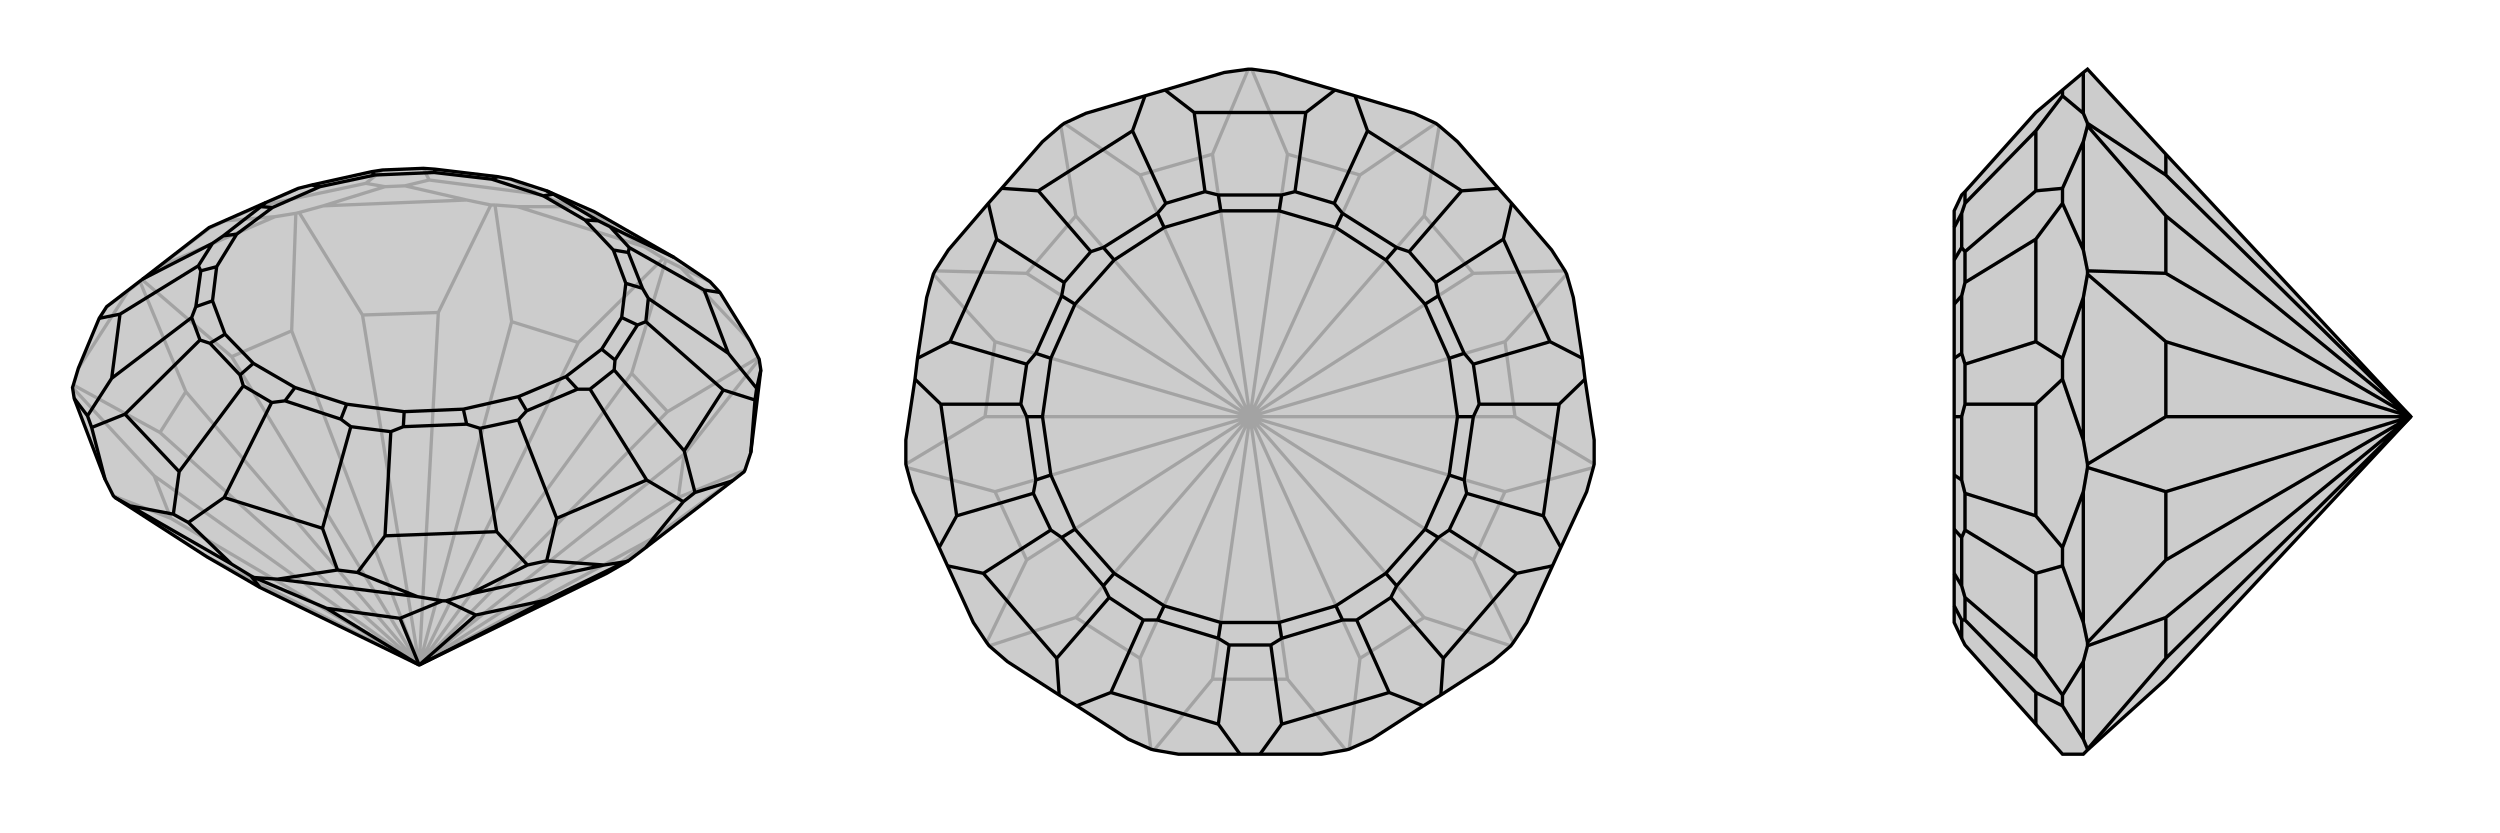 <svg xmlns="http://www.w3.org/2000/svg" viewBox="0 0 3000 1000">
    <g stroke="currentColor" stroke-width="4" fill="none" transform="translate(3 -23)">
        <path fill="currentColor" stroke="none" fill-opacity=".2" d="M309,728L245,691L135,620L133,618L123,598L86,501L84,488L85,485L91,465L116,405L125,391L168,358L248,296L316,266L355,249L371,245L443,229L456,227L505,225L519,226L594,235L610,238L653,252L710,277L806,332L849,361L861,374L897,432L907,452L908,454L910,467L898,566L891,587L890,589L876,600L772,680L751,696L725,711L500,821z" />
<path stroke-opacity=".2" d="M500,821L245,691M500,821L202,645M500,821L780,669M500,821L811,620M500,821L818,568M500,821L798,517M500,821L755,471M500,821L691,434M500,821L611,409M500,821L523,398M500,821L432,401M500,821L347,420M500,821L275,451M500,821L220,493M500,821L189,542M500,821L182,594M725,711L780,669M780,669L890,589M811,620L818,568M811,620L891,587M818,568L908,454M814,344L897,432M798,517L755,471M798,517L907,452M755,471L796,335M618,271L770,319M691,434L611,409M691,434L793,333M611,409L591,269M385,270L557,263M523,398L432,401M523,398L586,269M432,401L356,278M188,343L327,283M347,420L275,451M347,420L352,279M275,451L168,359M91,465L151,372M220,493L189,542M220,493L165,361M189,542L85,485M202,645L182,594M202,645L133,618M182,594L84,488M188,343L248,297M151,372L125,391M168,359L165,361M188,343L168,359M151,372L165,361M385,270L459,247M327,283L267,288M356,278L352,279M385,270L356,278M327,283L352,279M618,271L683,271M557,263L483,246M591,269L586,269M618,271L591,269M557,263L586,269M814,344L849,361M770,319L705,278M796,335L793,333M814,344L796,335M770,319L793,333M248,297L267,288M248,297L248,296M267,288L309,270M459,247L483,246M459,247L436,243M483,246L512,239M683,271L705,278M683,271L643,256M705,278L710,277M309,270L436,243M309,270L355,249M436,243L456,227M512,239L643,256M512,239L505,225M643,256L610,238" />
<path d="M309,728L245,691L135,620L133,618L123,598L86,501L84,488L85,485L91,465L116,405L125,391L168,358L248,296L316,266L355,249L371,245L443,229L456,227L505,225L519,226L594,235L610,238L653,252L710,277L806,332L849,361L861,374L897,432L907,452L908,454L910,467L898,566L891,587L890,589L876,600L772,680L751,696L725,711L500,821z" />
<path d="M500,821L389,753M500,821L477,765M500,821L568,761M500,821L653,743M153,630L275,700M309,728L298,714M498,739L330,718M389,753L477,765M389,753L302,716M477,765L528,744M722,701L560,736M568,761L653,743M568,761L532,744M653,743L748,697M153,630L205,640M123,598L107,536M153,630L135,620M86,501L102,522M910,467L905,489M876,600L831,614M898,566L903,503M722,701L653,696M772,680L817,625M748,697L751,696M722,701L748,697M498,739L426,710M560,736L630,701M528,744L532,744M498,739L528,744M560,736L532,744M275,700L223,650M330,718L402,707M298,714L302,716M275,700L298,714M330,718L302,716M205,640L223,650M205,640L212,589M223,650L266,620M107,536L102,522M107,536L147,520M102,522L131,477M116,405L141,400M861,374L842,371M905,489L903,503M905,489L871,447M903,503L865,491M831,614L817,625M831,614L818,564M817,625L773,599M653,696L630,701M653,696L665,645M630,701L593,661M426,710L402,707M426,710L459,666M402,707L384,657M212,589L147,520M212,589L289,486M147,520L237,431M131,477L141,400M131,477L227,404M141,400L235,342M168,358L252,315M806,332L729,295M842,371L871,447M842,371L752,320M871,447L775,381M865,491L818,564M865,491L772,409M818,564L734,467M773,599L665,645M773,599L705,490M665,645L619,527M593,661L459,666M593,661L573,537M459,666L466,541M266,620L384,657M266,620L323,506M384,657L418,535M285,473L249,435M232,391L238,348M265,306L310,271M661,256L715,288M751,326L768,369M762,413L735,455M690,490L629,516M557,532L481,535M339,504L406,526M289,486L323,506M289,486L285,473M323,506L339,504M285,473L301,459M339,504L351,488M237,431L227,404M237,431L249,435M227,404L232,391M249,435L267,424M232,391L252,384M235,342L252,315M235,342L238,348M252,315L265,306M238,348L257,343M265,306L281,304M316,266L310,271M310,271L324,272M371,245L381,247M443,229L447,233M519,226L518,230M653,252L661,256M594,235L587,238M661,256L649,258M729,295L752,320M729,295L715,288M752,320L751,326M715,288L699,287M751,326L733,323M775,381L772,409M775,381L768,369M772,409L762,413M768,369L748,363M762,413L743,404M734,467L705,490M734,467L735,455M705,490L690,490M735,455L719,442M690,490L676,475M619,527L573,537M619,527L629,516M573,537L557,532M629,516L619,499M557,532L553,514M466,541L418,535M466,541L481,535M418,535L406,526M481,535L482,517M406,526L413,508M301,459L267,424M252,384L257,343M281,304L324,272M381,247L447,233M518,230L587,238M649,258L699,287M733,323L748,363M743,404L719,442M676,475L619,499M553,514L482,517M351,488L413,508M301,459L351,488M267,424L252,384M257,343L281,304M324,272L381,247M447,233L518,230M587,238L649,258M699,287L733,323M748,363L743,404M719,442L676,475M619,499L553,514M482,517L413,508" />
    </g>
    <g stroke="currentColor" stroke-width="4" fill="none" transform="translate(1000 0)">
        <path fill="currentColor" stroke="none" fill-opacity=".2" d="M385,900L381,899L354,887L292,847L271,834L209,794L187,775L184,771L168,747L137,679L127,657L96,590L88,561L87,557L87,528L98,455L101,430L112,357L120,329L122,325L138,300L186,244L202,226L251,170L273,151L277,148L303,136L374,115L398,108L469,87L498,83L502,83L531,87L602,108L626,115L697,136L723,148L727,151L749,170L798,226L814,244L862,300L878,325L880,329L888,357L899,430L902,455L913,528L913,557L912,561L904,590L873,657L863,679L832,747L816,771L813,775L791,794L729,834L708,847L646,887L619,899L615,900L586,905L512,905L488,905L414,905z" />
<path stroke-opacity=".2" d="M500,500L455,815M500,500L368,790M500,500L545,815M500,500L632,790M500,500L709,741M500,500L768,672M500,500L806,590M500,500L818,500M500,500L806,410M500,500L768,328M500,500L709,259M500,500L632,210M500,500L545,185M500,500L455,185M500,500L368,210M500,500L291,259M500,500L232,328M500,500L194,410M500,500L182,500M500,500L194,590M500,500L232,672M500,500L291,741M455,815L545,815M455,815L385,900M545,815L615,900M632,790L709,741M632,790L619,899M709,741L813,775M768,672L806,590M768,672L816,771M806,590L912,561M818,500L806,410M818,500L913,557M806,410L880,329M768,328L709,259M768,328L878,325M709,259L727,151M632,210L545,185M632,210L723,148M545,185L502,83M455,185L368,210M455,185L498,83M368,210L277,148M291,259L232,328M291,259L273,151M232,328L122,325M194,410L182,500M194,410L120,329M182,500L87,557M194,590L232,672M194,590L88,561M232,672L184,771M368,790L291,741M368,790L381,899M291,741L187,775" />
<path d="M385,900L381,899L354,887L292,847L271,834L209,794L187,775L184,771L168,747L137,679L127,657L96,590L88,561L87,557L87,528L98,455L101,430L112,357L120,329L122,325L138,300L186,244L202,226L251,170L273,151L277,148L303,136L374,115L398,108L469,87L498,83L502,83L531,87L602,108L626,115L697,136L723,148L727,151L749,170L798,226L814,244L862,300L878,325L880,329L888,357L899,430L902,455L913,528L913,557L912,561L904,590L873,657L863,679L832,747L816,771L813,775L791,794L729,834L708,847L646,887L619,899L615,900L586,905L512,905L488,905L414,905z" />
<path d="M488,905L462,869M512,905L538,869M292,847L333,831M271,834L268,790M137,679L180,688M127,657L148,619M98,455L129,485M101,430L140,410M186,244L196,287M202,226L246,229M374,115L359,157M398,108L433,135M602,108L567,135M626,115L641,157M798,226L754,229M814,244L804,287M899,430L860,410M902,455L871,485M873,657L852,619M863,679L820,688M729,834L732,790M708,847L667,831M462,869L333,831M462,869L475,774M333,831L372,744M268,790L180,688M268,790L331,717M180,688L261,636M148,619L129,485M148,619L240,592M129,485L225,485M140,410L196,287M140,410L232,437M196,287L277,339M246,229L359,157M246,229L309,302M359,157L399,244M433,135L567,135M433,135L446,230M567,135L554,230M641,157L754,229M641,157L601,244M754,229L691,302M804,287L860,410M804,287L723,339M860,410L768,437M871,485L852,619M871,485L775,485M852,619L760,592M820,688L732,790M820,688L739,636M732,790L669,717M538,869L667,831M538,869L525,774M667,831L628,744M462,766L389,744M324,703L274,645M243,576L232,500M243,424L274,355M324,297L389,256M462,234L538,234M611,256L676,297M726,355L757,424M768,500L757,576M726,645L676,703M538,766L611,744M475,774L525,774M475,774L462,766M525,774L538,766M462,766L465,747M538,766L535,747M372,744L331,717M372,744L389,744M331,717L324,703M389,744L397,727M324,703L337,688M261,636L240,592M261,636L274,645M240,592L243,576M274,645L290,635M243,576L261,570M225,485L232,437M225,485L232,500M232,437L243,424M232,500L251,500M243,424L261,430M277,339L309,302M277,339L274,355M309,302L324,297M274,355L290,365M324,297L337,312M399,244L446,230M399,244L389,256M446,230L462,234M389,256L397,273M462,234L465,253M554,230L601,244M554,230L538,234M601,244L611,256M538,234L535,253M611,256L603,273M691,302L723,339M691,302L676,297M723,339L726,355M676,297L663,312M726,355L710,365M768,437L775,485M768,437L757,424M775,485L768,500M757,424L739,430M768,500L749,500M760,592L739,636M760,592L757,576M739,636L726,645M757,576L739,570M726,645L710,635M669,717L628,744M669,717L676,703M628,744L611,744M676,703L663,688M611,744L603,727M465,747L397,727M337,688L290,635M261,570L251,500M261,430L290,365M337,312L397,273M465,253L535,253M603,273L663,312M710,365L739,430M749,500L739,570M710,635L663,688M535,747L603,727M465,747L535,747M397,727L337,688M290,635L261,570M251,500L261,430M290,365L337,312M397,273L465,253M535,253L603,273M663,312L710,365M739,430L749,500M739,570L710,635M663,688L603,727" />
    </g>
    <g stroke="currentColor" stroke-width="4" fill="none" transform="translate(2000 0)">
        <path fill="currentColor" stroke="none" fill-opacity=".2" d="M599,815L505,900L500,905L475,905L443,869L358,774L354,766L345,747L345,727L345,688L345,635L345,570L345,500L345,430L345,365L345,312L345,273L345,253L354,234L358,230L443,135L475,108L500,87L505,83L599,185L893,500z" />
<path stroke-opacity=".2" d="M893,500L599,790M893,500L599,210M893,500L599,259M893,500L599,328M893,500L599,410M893,500L599,500M893,500L599,590M893,500L599,672M893,500L599,741M500,136L500,87M599,185L599,210M599,210L505,148M500,300L500,170M599,259L599,328M599,259L505,151M599,328L505,325M500,528L500,357M599,410L599,500M599,410L505,329M599,500L505,557M500,747L500,590M599,590L599,672M599,590L505,561M599,672L505,771M500,887L500,794M599,790L599,741M599,790L505,899M599,741L505,775M500,887L475,847M505,900L505,899M500,887L505,899M500,747L475,679M500,794L475,834M505,771L505,775M500,747L505,771M500,794L505,775M500,528L475,455M500,590L475,657M505,557L505,561M500,528L505,557M500,590L505,561M500,300L475,244M500,357L475,430M505,325L505,329M500,300L505,325M500,357L505,329M500,136L475,115M500,170L475,226M505,148L505,151M500,136L505,148M500,170L505,151M475,847L475,834M475,847L443,831M475,834L443,790M475,679L475,657M475,679L443,688M475,657L443,619M475,455L475,430M475,455L443,485M475,430L443,410M475,244L475,226M475,244L443,287M475,226L443,229M475,115L475,108M475,115L443,157M443,869L443,831M443,831L358,744M443,790L443,688M443,790L358,717M443,688L358,636M443,619L443,485M443,619L358,592M443,485L358,485M443,410L443,287M443,410L358,437M443,287L358,339M443,229L443,157M443,229L358,302M443,157L358,244M354,766L354,744M354,703L354,645M354,576L354,500M354,424L354,355M354,297L354,256M358,744L358,717M358,744L354,744M358,717L354,703M354,744L345,727M354,703L345,688M358,636L358,592M358,636L354,645M358,592L354,576M354,645L345,635M354,576L345,570M358,485L358,437M358,485L354,500M358,437L354,424M354,500L345,500M354,424L345,430M358,339L358,302M358,339L354,355M358,302L354,297M354,355L345,365M354,297L345,312M358,244L358,230M358,244L354,256M354,256L345,273" />
<path d="M599,815L505,900L500,905L475,905L443,869L358,774L354,766L345,747L345,727L345,688L345,635L345,570L345,500L345,430L345,365L345,312L345,273L345,253L354,234L358,230L443,135L475,108L500,87L505,83L599,185L893,500z" />
<path d="M893,500L599,790M893,500L599,741M893,500L599,672M893,500L599,590M893,500L599,500M893,500L599,410M893,500L599,328M893,500L599,259M893,500L599,210M500,794L500,887M599,790L599,741M599,790L505,899M599,741L505,775M500,590L500,747M599,672L599,590M599,672L505,771M599,590L505,561M500,357L500,528M599,500L599,410M599,500L505,557M599,410L505,329M500,170L500,300M599,328L599,259M599,328L505,325M599,259L505,151M500,87L500,136M599,210L599,185M599,210L505,148M500,170L475,226M500,136L475,115M505,151L505,148M500,170L505,151M500,136L505,148M500,357L475,430M500,300L475,244M505,329L505,325M500,357L505,329M500,300L505,325M500,590L475,657M500,528L475,455M505,561L505,557M500,590L505,561M500,528L505,557M500,794L475,834M500,747L475,679M505,775L505,771M500,794L505,775M500,747L505,771M500,887L475,847M505,900L505,899M500,887L505,899M475,108L475,115M475,115L443,157M475,226L475,244M475,226L443,229M475,244L443,287M475,430L475,455M475,430L443,410M475,455L443,485M475,657L475,679M475,657L443,619M475,679L443,688M475,834L475,847M475,834L443,790M475,847L443,831M443,157L443,229M443,157L358,244M443,229L358,302M443,287L443,410M443,287L358,339M443,410L358,437M443,485L443,619M443,485L358,485M443,619L358,592M443,688L443,790M443,688L358,636M443,790L358,717M443,869L443,831M443,831L358,744M354,256L354,297M354,355L354,424M354,500L354,576M354,645L354,703M354,766L354,744M358,230L358,244M358,244L354,256M354,256L345,273M358,302L358,339M358,302L354,297M358,339L354,355M354,297L345,312M354,355L345,365M358,437L358,485M358,437L354,424M358,485L354,500M354,424L345,430M354,500L345,500M358,592L358,636M358,592L354,576M358,636L354,645M354,576L345,570M354,645L345,635M358,717L358,744M358,717L354,703M358,744L354,744M354,703L345,688M354,744L345,727" />
    </g>
</svg>